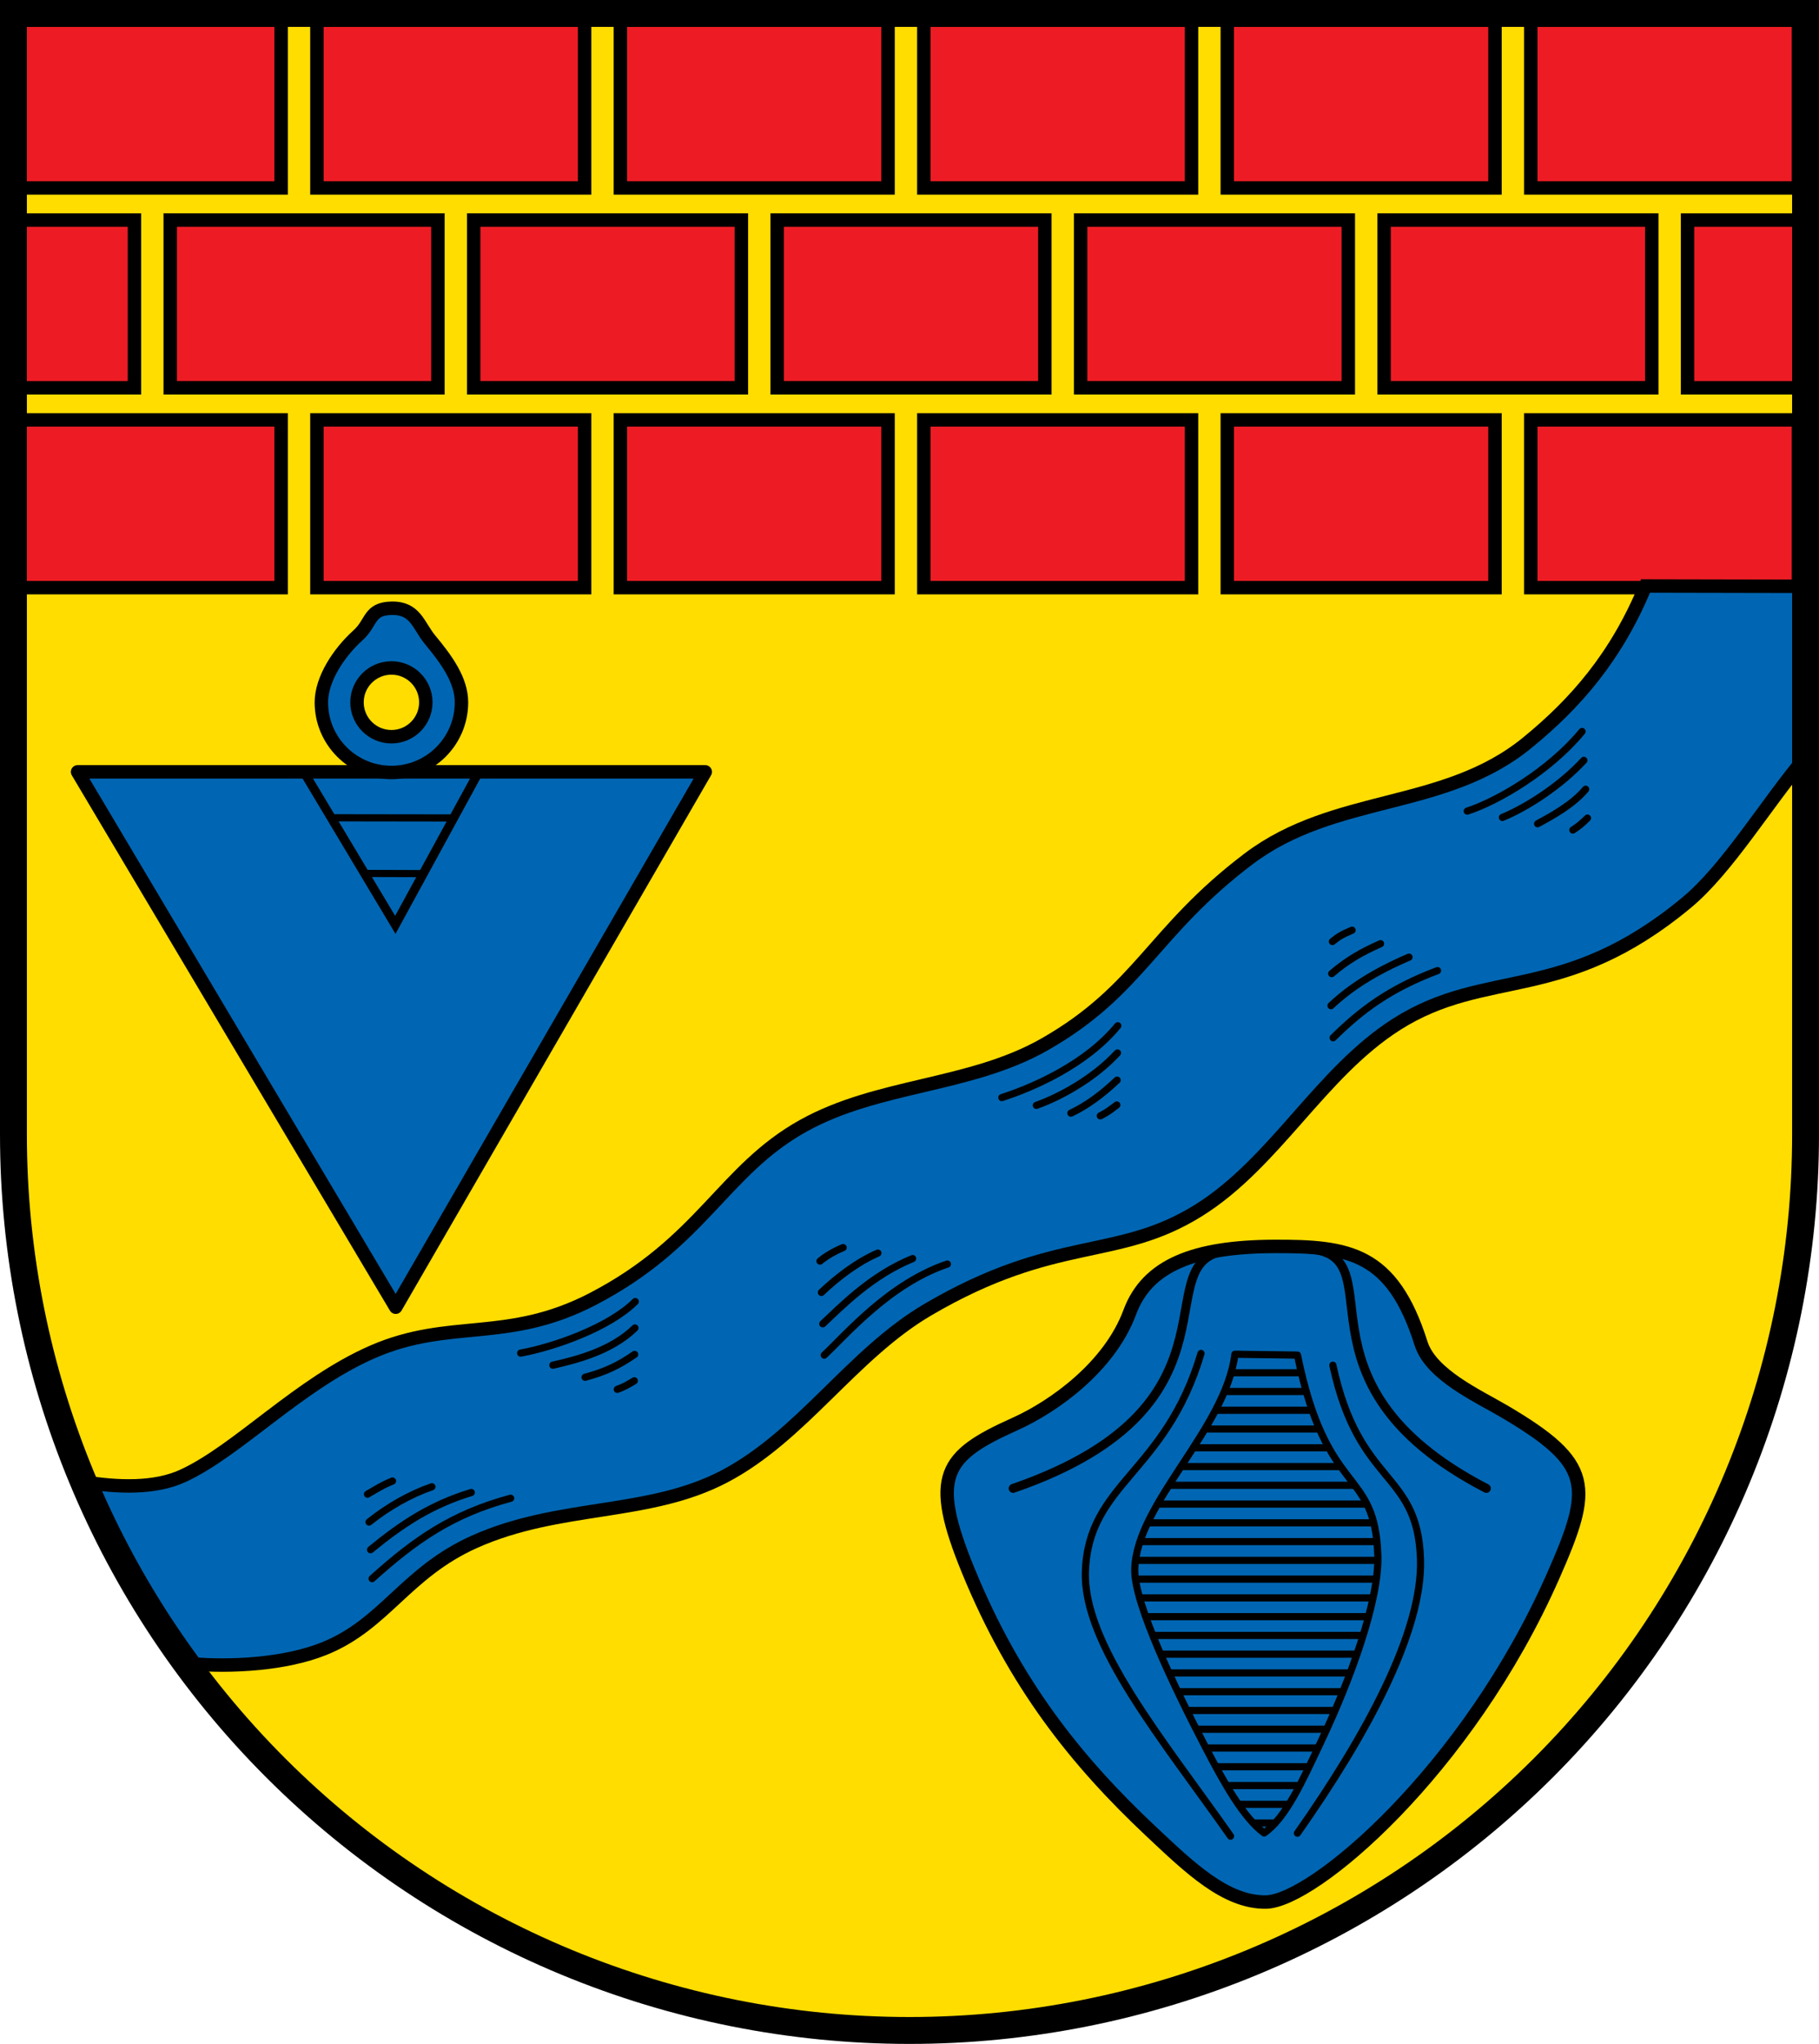 <?xml version="1.0" encoding="UTF-8"?>
<svg width="203mm" height="228mm" version="1.1" viewBox="0 0 203 228" xmlns="http://www.w3.org/2000/svg">
 <title>Wappen von Großseifen</title>
 <g transform="translate(374.589 -59.669)">
  <g>
   <path d="m-373.089 61.169 3.17e-4 125.069c6.72e-5 26.503 10.536 51.921 29.289 70.662 18.753 18.741 44.189 29.269 70.71 29.269 26.522 7e-5 51.957-10.528 70.711-29.269 18.754-18.741 29.29-44.158 29.289-70.662l-8e-4 -125.069z" fill="#fd0"/>
   <path d="m-365.932 145.77h70.05l-34.544 59.721z" fill="#0066b3" stroke="#000" stroke-linejoin="round" stroke-width="1.5"/>
   <path d="m-330.903 127.521c-2.562 0.058-2.147 1.591-3.739 3.025-2.164 1.949-4.083 4.9-4.083 7.47 0 4.318 3.505 7.823 7.823 7.823 4.318 0 7.814-3.505 7.814-7.823 0-2.491-1.686-4.789-3.501-6.976-1.331-1.604-1.615-3.58-4.313-3.519zm0 6.659c2.119 0 3.836 1.717 3.836 3.836 0 2.119-1.717 3.836-3.836 3.836-2.119 0-3.845-1.717-3.845-3.836 0-2.119 1.726-3.836 3.845-3.836z" fill="#0066b3" stroke="#000" stroke-linecap="round" stroke-linejoin="round" stroke-width="1.5"/>
  </g>
  <g fill="none" stroke="#000">
   <path d="m-340.7 145.751 10.229 17.087 9.357-17.145z" stroke-width="1"/>
   <path d="m-337.593 150.893 13.636 0.019" stroke-linecap="round" stroke-width=".8"/>
   <path d="m-333.709 157.102 6.26 0.019" stroke-linecap="round" stroke-width=".8"/>
  </g>
  <g fill="#ed1c24" stroke="#000" stroke-linecap="round" stroke-width="1.5">
   <rect x="-339.222" y="106.51" width="29.873" height="18.714"/>
   <rect x="-373.089" y="106.51" width="29.873" height="18.714"/>
   <rect x="-305.356" y="106.51" width="29.873" height="18.714"/>
   <rect x="-271.489" y="106.51" width="29.873" height="18.714"/>
   <rect x="-237.623" y="106.51" width="29.873" height="18.714"/>
   <rect x="-203.756" y="106.51" width="29.873" height="18.714"/>
   <rect x="-339.222" y="61.919" width="29.873" height="18.714"/>
   <rect x="-373.089" y="61.919" width="29.873" height="18.714"/>
   <rect x="-305.356" y="61.919" width="29.873" height="18.714"/>
   <rect x="-271.489" y="61.919" width="29.873" height="18.714"/>
   <rect x="-237.623" y="61.919" width="29.873" height="18.714"/>
   <rect x="-203.756" y="61.919" width="29.873" height="18.714"/>
   <rect x="-321.725" y="84.213" width="29.873" height="18.714"/>
   <rect x="-355.591" y="84.213" width="29.873" height="18.714"/>
   <rect x="-287.858" y="84.213" width="29.873" height="18.714"/>
   <rect x="-253.992" y="84.213" width="29.873" height="18.714"/>
   <rect x="-220.125" y="84.213" width="29.873" height="18.714"/>
   <path d="m-186.258 84.216v18.715h12.735v-18.715z"/>
   <path d="m-373.503 84.216 0.009 18.715h13.908v-18.715z"/>
  </g>
  <path d="m-261.35 218.536c4.467-2.003 10.614-6.465 12.845-12.489 1.946-5.253 7.212-7.301 16.089-7.338 8.376-0.035 13.198 0.672 16.416 10.824 1.111 3.505 6.38 5.865 9.332 7.605 9.901 5.837 9.806 8.362 5.419 18.313-9.599 21.777-26.815 36.337-32.072 36.394-4.481 0.049-8.482-3.818-12.797-7.87-8.409-7.898-15.246-16.5-20.415-29.104-4.342-10.588-2.716-12.792 5.184-16.335z" fill="#0066b3" stroke="#000" stroke-linejoin="round" stroke-width="1.5"/>
  <g fill="none" stroke="#000" stroke-linecap="round">
   <g>
    <path d="m-261.521 225.7c27.445-9.474 13.886-26.245 24.585-26.562" stroke-width="1"/>
    <path d="m-208.713 225.7c-23.007-11.94-9.53-26.409-20.229-26.726" stroke-width="1"/>
    <path d="m-229.795 264.165c7.585-10.782 13.994-22.445 13.734-30.567-0.316-9.912-6.87-8.075-9.779-21.638" stroke-width=".8"/>
    <path d="m-237.258 264.494c-7.585-10.782-16.459-21.377-16.2-29.499 0.316-9.912 8.925-10.951 12.902-24.351" stroke-width=".8"/>
   </g>
   <path d="m-233.513 264.141c2.443-1.707 4.22-5.701 6.328-10.149 3.385-7.142 6.52-15.82 6.361-20.825-0.316-9.912-5.708-6.331-8.966-22.336l-6.982-0.095c-1.029 8.334-11.018 16.659-11.178 24-0.084 3.83 4.549 13.407 7.866 19.787 2.118 4.074 4.257 7.904 6.571 9.618z" stroke-linejoin="round" stroke-width=".8"/>
   <g stroke-width=".8">
    <path d="m-237.132 212.799h7.675"/>
    <path d="m-238.877 216.985h10.64"/>
    <path d="m-241.335 221.171h15.005"/>
    <path d="m-243.975 225.357h20.546"/>
    <path d="m-246.481 229.543h24.948"/>
    <path d="m-247.773 233.73h26.689"/>
    <path d="m-247.382 237.916h25.85"/>
    <path d="m-245.754 242.102h23.217"/>
    <path d="m-244.039 246.288h20.078"/>
    <path d="m-242.109 250.474h16.32"/>
    <path d="m-239.941 254.661h12.342"/>
    <path d="m-237.658 258.847h8.053"/>
    <path d="m-234.667 263.033h2.364"/>
    <path d="m-237.891 214.892h8.989"/>
    <path d="m-240.014 219.078h12.639"/>
    <path d="m-242.643 223.264h17.621"/>
    <path d="m-245.221 227.45h23.111"/>
    <path d="m-247.287 231.637h26.197"/>
    <path d="m-247.788 235.823h26.603"/>
    <path d="m-246.569 240.009h24.63"/>
    <path d="m-244.872 244.195h21.672"/>
    <path d="m-243.112 248.381h18.341"/>
    <path d="m-241.007 252.568h14.305"/>
    <path d="m-238.846 256.754h10.216"/>
    <path d="m-236.363 260.94h5.567"/>
   </g>
  </g>
  <path d="m-190.948 125.034c-3.255 7.904-7.84 13.124-13.229 17.515-9.27 7.553-21.443 5.65-31.071 12.929-10.723 8.107-12.13 14.625-22.745 20.682-8.353 4.766-18.59 4.422-26.988 9.11-8.925 4.984-11.25 12.965-23.46 19.306-9.551 4.96-15.916 2.128-24.544 5.883-8.257 3.593-15.079 11.04-21.202 13.847-3.183 1.459-7.272 1.262-10.901 0.706 3.065 7.222 6.951 14.004 11.536 20.232 4.853 0.44 10.909 0.048 15.178-1.685 6.747-2.738 9.057-8.477 16.757-11.915 9.481-4.234 19.392-2.831 27.857-7.272 8.685-4.556 14.278-13.668 22.742-18.625 14.314-8.384 21.075-5.365 30.192-11.058 8.547-5.337 13.591-15.355 22.096-20.759 10.063-6.395 18.61-2.162 32.367-13.573 4.547-3.772 8.818-10.934 13.273-16.237v-19.05z" fill="#0066b3" stroke="#000" stroke-width="1.5"/>
  <g fill="none" stroke="#000">
   <g stroke-linecap="round" stroke-width=".8">
    <path d="m-333.578 226.348c0.962-0.548 1.66-1.019 2.793-1.469m-2.621 4.575c2.195-1.749 4.627-3.108 7.018-3.936m-6.847 7.021c3.459-2.834 6.704-5.004 11.243-6.381m-11.072 9.61c4.824-4.338 8.933-7.212 15.468-8.971"/>
    <path d="m-283.08 200.347c0.671-0.547 1.455-1.035 2.587-1.51m-2.43 5.007c1.846-1.749 4.06-3.422 6.306-4.394m-6.148 7.891c2.21-2.079 5.456-5.407 10.024-7.278m-9.866 10.775c2.413-2.246 7.236-7.968 13.742-10.162"/>
    <path d="m-225.891 164.698c0.671-0.547 1.062-0.788 2.194-1.264m-2.274 4.842c1.805-1.544 3.37-2.408 5.452-3.34m-5.532 6.918c2.21-2.079 4.922-3.79 8.709-5.415m-8.469 8.994c3.07-3.027 6.25-5.461 11.646-7.491"/>
    <path d="m-210.847 150.151c3.383-1.09 9.215-4.507 12.815-8.887m-8.887 9.591c2.681-1.101 6.443-3.503 9.088-6.369m-5.16 7.072c1.608-0.872 3.914-2.121 5.361-3.85m-1.433 4.553c0.635-0.409 0.984-0.693 1.634-1.331"/>
    <path d="m-262.782 182.106c3.383-1.09 9.338-3.635 12.938-8.015"/>
    <path d="m-258.932 182.974c2.623-0.926 6.406-2.984 9.051-5.85"/>
    <path d="m-255.081 183.842c1.754-0.814 3.485-2.1 5.165-3.684"/>
    <path d="m-251.795 184.145c0.777-0.385 1.181-0.716 1.843-1.215"/>
    <path d="m-316.483 210.608c3.838-0.7 9.916-2.886 12.792-5.749m-9.198 7.097c2.71-0.607 6.546-1.605 9.162-4.15m-5.567 5.499c2.133-0.573 3.678-1.259 5.531-2.552m-1.937 3.9c0.762-0.273 1.187-0.528 1.901-0.954"/>
   </g>
   <path d="m-373.089 61.169 3.17e-4 125.069c6.72e-5 26.503 10.536 51.921 29.289 70.662 18.753 18.741 44.189 29.269 70.71 29.269 26.522 7e-5 51.957-10.528 70.711-29.269 18.754-18.741 29.29-44.158 29.289-70.662l-8e-4 -125.069z" stroke-linecap="square" stroke-miterlimit="8" stroke-width="3"/>
  </g>
 </g>
</svg>
